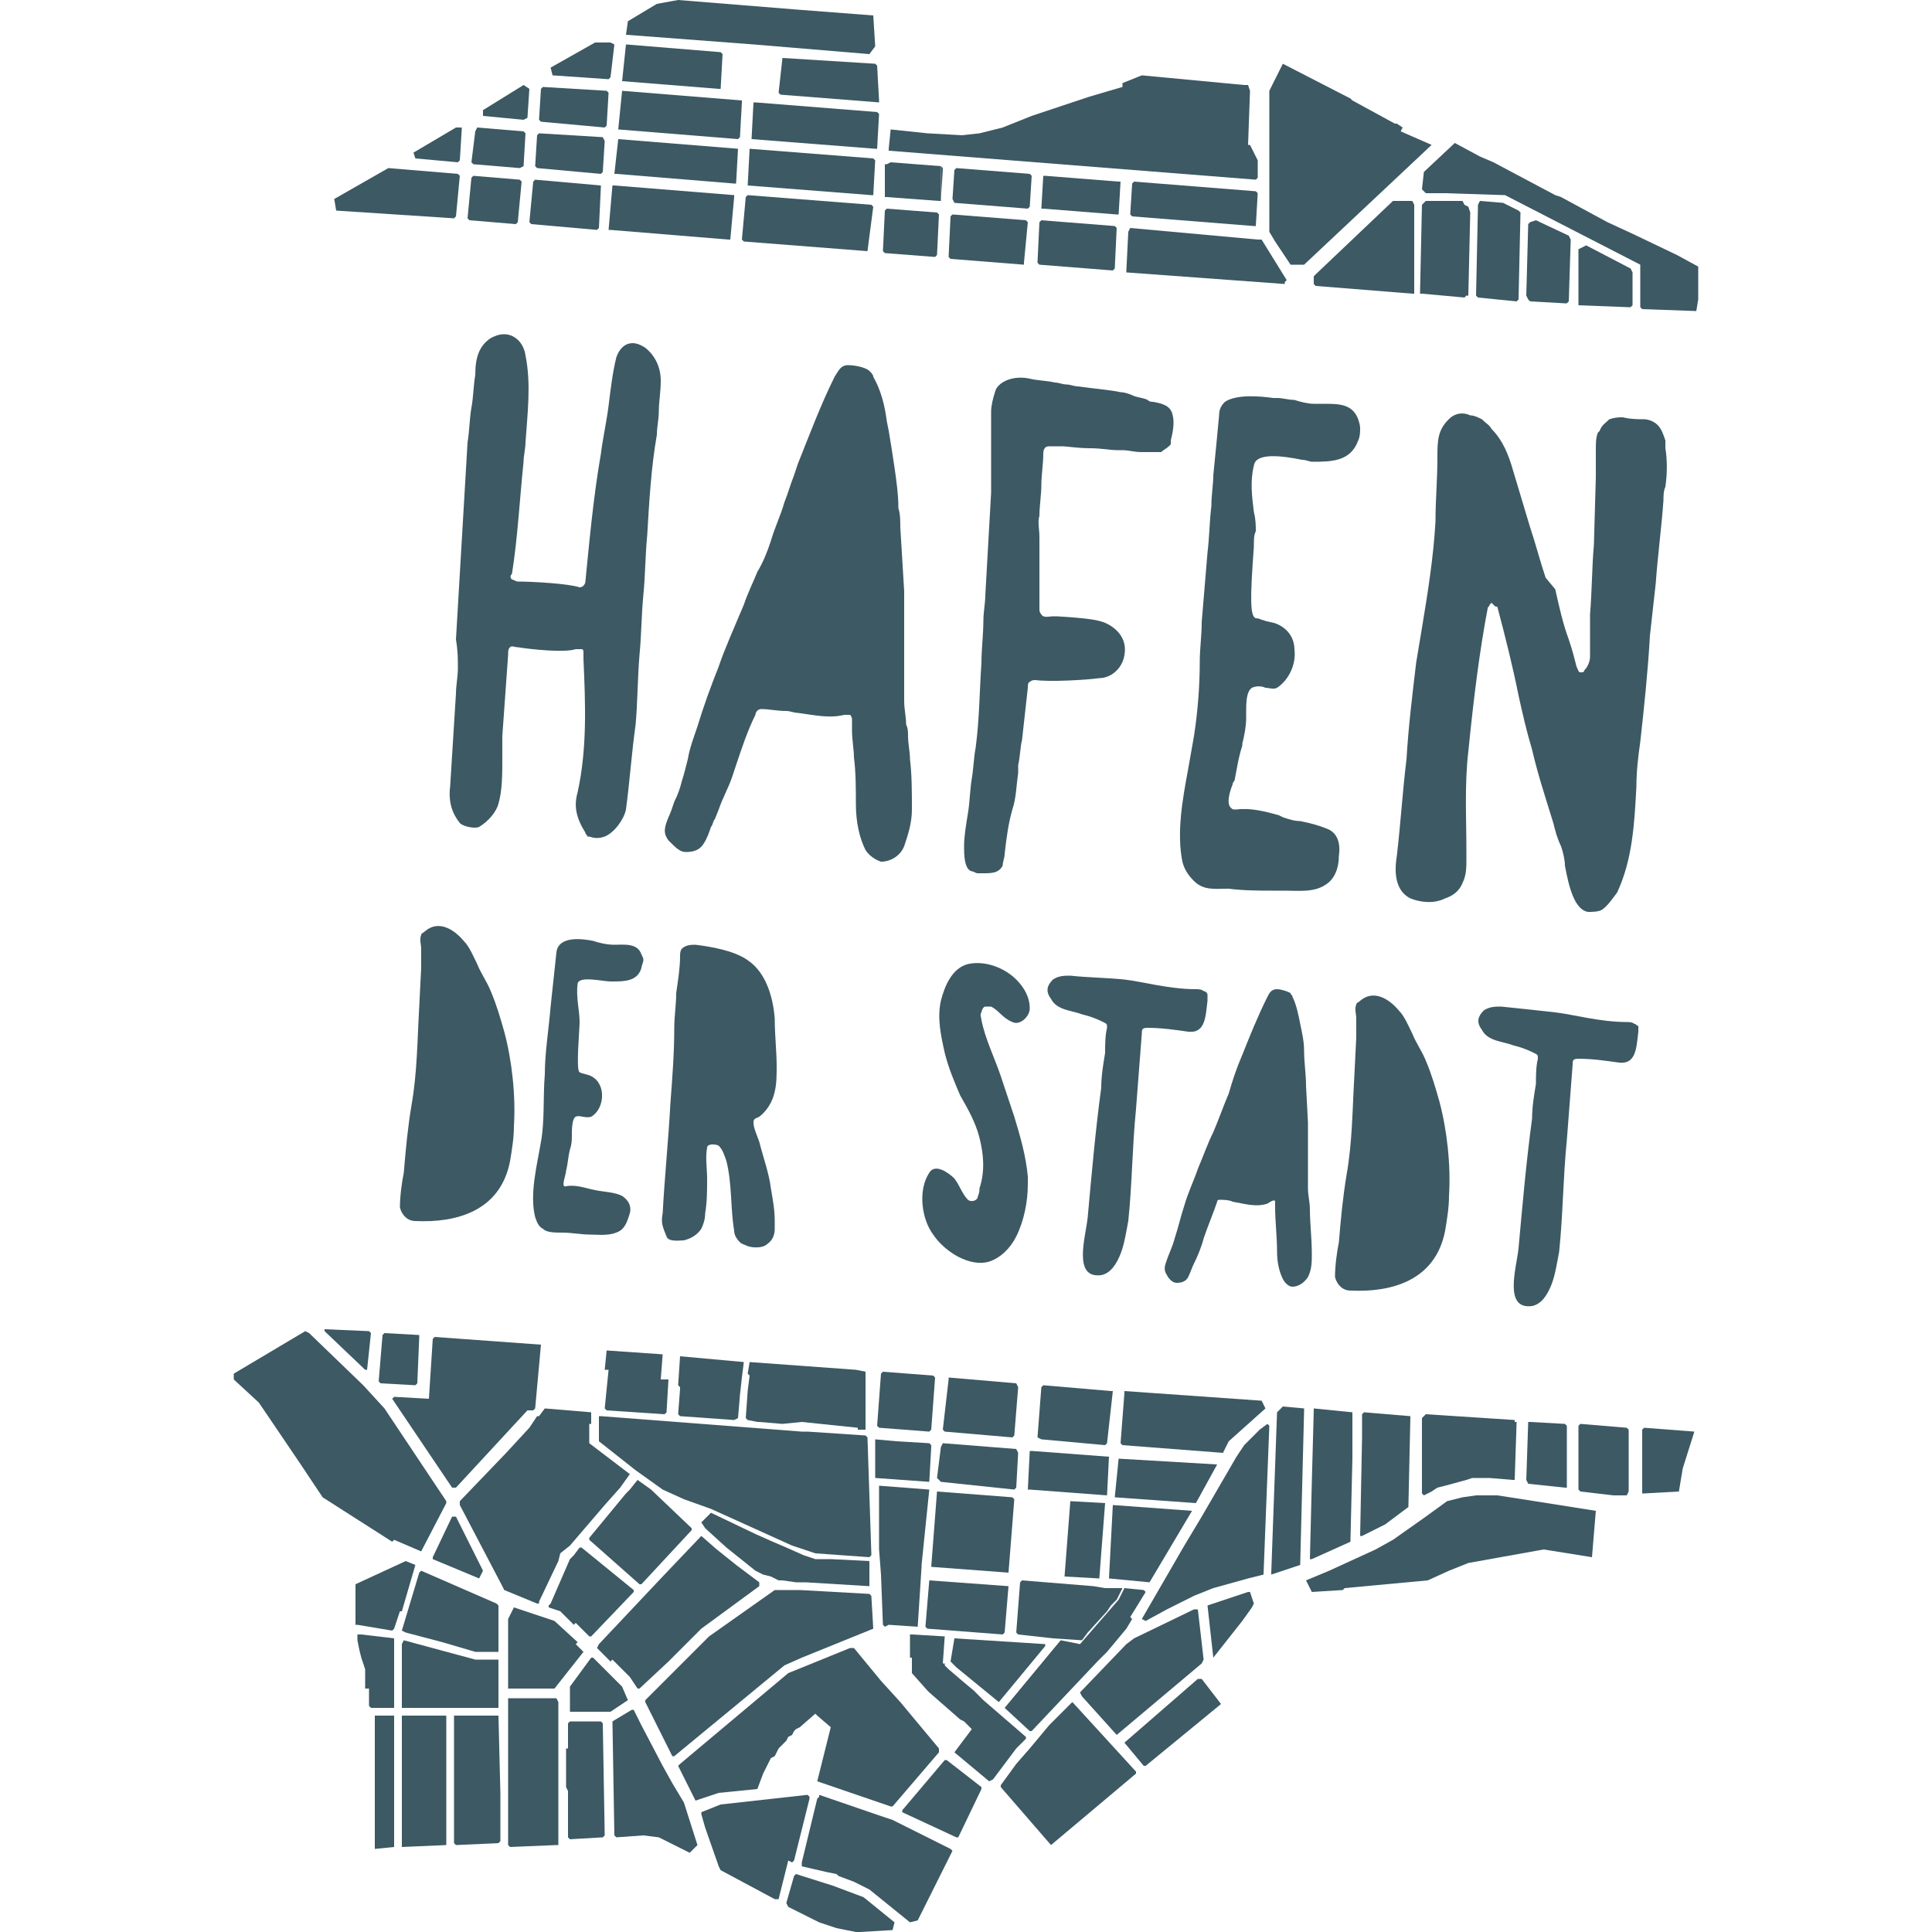 <?xml version="1.0" encoding="utf-8"?>
<!-- Generator: Adobe Illustrator 22.0.1, SVG Export Plug-In . SVG Version: 6.00 Build 0)  -->
<svg version="1.1" id="Ebene_1" xmlns="http://www.w3.org/2000/svg" xmlns:xlink="http://www.w3.org/1999/xlink" x="0px" y="0px"
	 viewBox="0 0 100 100" style="enable-background:new 0 0 100 100;" xml:space="preserve">
<style type="text/css">
	.st0{fill:#3D5963;}
</style>
<g>
	<polygon class="st0" points="81.7,15.8 84.3,15.9 84.4,15.9 84.5,15.8 84.5,14.1 84.4,13.9 82.1,12.7 81.7,12.9 81.7,12.9 
		81.7,12.9 81.7,15.7 81.7,15.8 81.7,15.8 	"/>
	<polygon class="st0" points="84.5,12.1 83.2,11.5 80.8,10.2 80.5,10.1 77.3,8.4 76.6,8.1 75.3,7.4 73.7,8.9 73.6,9.8 73.8,10 
		74.8,10 77.9,10.1 84.9,13.7 84.9,15.9 85,16 87.8,16.1 87.9,15.5 87.9,13.8 86.8,13.2 	"/>
	<polygon class="st0" points="73.1,15.2 73.2,15.2 73.2,10.6 73.1,10.4 72.1,10.4 68.1,14.2 68,14.3 68,14.7 68.1,14.8 	"/>
	<polygon class="st0" points="75.8,10.6 75.7,10.4 73.8,10.4 73.6,10.6 73.5,15.2 73.6,15.2 75.8,15.4 75.9,15.3 76,15.3 76.1,11 
		76,10.7 	"/>
	<polygon class="st0" points="81,15.7 81.1,15.7 81.2,15.6 81.3,12.4 81.2,12.2 79.5,11.4 79.2,11.5 79.1,11.6 79,15.3 79.1,15.5 
		79.2,15.6 	"/>
	<polygon class="st0" points="78.6,15.5 78.7,11 78.6,10.9 77.8,10.5 76.6,10.4 76.5,10.6 76.4,15.3 76.5,15.4 78.5,15.6 	"/>
	<polygon class="st0" points="48.4,13.3 48.5,13.2 48.6,11.1 48.5,11 45.9,10.8 45.8,10.9 45.7,13 45.8,13.1 	"/>
	<polygon class="st0" points="57.8,11.1 57.9,11.1 58,9.4 57.9,9.4 54.1,9.1 54,9.1 53.9,10.8 54,10.8 	"/>
	<polygon class="st0" points="64.9,11.7 65,11.7 65.1,10 65,9.9 58.7,9.4 58.6,9.5 58.5,11.1 58.6,11.2 	"/>
	<polygon class="st0" points="49.2,11.2 49.1,13.3 49.2,13.4 53,13.7 53,13.6 53.2,11.5 53.1,11.4 49.3,11.1 	"/>
	<polygon class="st0" points="66.8,13.7 67.5,13.7 74.1,7.5 72.5,6.8 72.6,6.6 72.3,6.4 72.2,6.4 70,5.2 69.9,5.1 66.4,3.3 
		65.7,4.7 65.7,12 66,12.5 	"/>
	<polygon class="st0" points="53.7,13.6 53.8,13.7 57.6,14 57.7,13.9 57.8,11.8 57.7,11.7 53.9,11.4 53.8,11.5 	"/>
	<polygon class="st0" points="58.4,12 58.3,14 58.3,14.1 66.5,14.7 66.5,14.6 66.6,14.5 65.3,12.4 65.1,12.4 58.5,11.8 	"/>
	<polygon class="st0" points="49.5,8.7 49.4,8.8 49.3,10.3 49.4,10.5 53.2,10.8 53.3,10.7 53.4,9.1 53.3,9 	"/>
	<polygon class="st0" points="45.4,7.7 45.5,5.9 45.4,5.8 39.1,5.3 39,5.3 38.9,7.2 45.3,7.7 	"/>
	<polygon class="st0" points="48.6,10.4 48.7,10.4 48.7,8.6 46.1,8.4 45.9,8.5 45.9,8.5 45.8,8.5 45.8,10.2 45.9,10.2 	"/>
	<polygon class="st0" points="48.8,8.8 48.8,8.7 48.7,8.6 48.7,10.3 	"/>
	<polygon class="st0" points="65,9.3 65.1,9.2 65.1,8.3 64.7,7.5 64.6,7.5 64.7,4.7 64.6,4.4 64.4,4.4 59.1,3.9 59.1,3.9 58.1,4.3 
		58.1,4.5 56.4,5 53.4,6 51.9,6.6 50.7,6.9 49.8,7 48,6.9 46.1,6.7 46,7.7 46,7.8 	"/>
	<polygon class="st0" points="45,2.8 45.3,2.4 45.2,0.8 41.3,0.5 35.1,0 34,0.2 32.5,1.1 32.4,1.8 39,2.3 	"/>
	<polygon class="st0" points="31.5,4.1 31.6,4 31.8,2.3 31.6,2.2 30.8,2.2 28.5,3.5 28.6,3.9 	"/>
	<polygon class="st0" points="37.3,4.6 37.4,2.8 37.3,2.7 32.4,2.3 32.4,2.3 32.2,4.2 37.2,4.6 	"/>
	<polygon class="st0" points="40.5,3 40.3,4.8 40.4,4.9 45.5,5.3 45.5,5.2 45.4,3.4 45.3,3.3 	"/>
	<polygon class="st0" points="27.1,6.2 27.3,6.1 27.4,4.6 27.1,4.4 25,5.7 25,6 	"/>
	<polygon class="st0" points="31.3,6.6 31.4,6.5 31.5,4.8 31.4,4.7 28.1,4.5 28,4.6 27.9,6.2 28,6.3 	"/>
	<polygon class="st0" points="38.3,7.1 38.4,5.3 38.4,5.2 32.2,4.7 32,6.7 38.2,7.2 	"/>
	<polygon class="st0" points="38.7,9.6 45.1,10.1 45.2,10.1 45.3,8.3 45.2,8.2 38.8,7.7 	"/>
	<polygon class="st0" points="23.7,8.4 23.8,8.3 23.9,6.7 23.9,6.6 23.6,6.6 21.4,7.9 21.5,8.2 	"/>
	<polygon class="st0" points="26.9,8.7 27.1,8.6 27.2,6.9 27.1,6.8 24.7,6.6 24.6,6.8 24.4,8.4 24.5,8.5 	"/>
	<polygon class="st0" points="31.1,9 31.2,8.9 31.3,7.3 31.2,7.1 27.9,6.9 27.8,7 27.7,8.6 27.8,8.7 	"/>
	<polygon class="st0" points="23.5,11.3 23.6,11.2 23.8,9.1 23.7,9 20.1,8.7 17.3,10.3 17.4,10.9 	"/>
	<polygon class="st0" points="26.7,11.6 26.8,11.5 27,9.4 26.9,9.3 24.5,9.1 24.4,9.2 24.2,11.3 24.3,11.4 	"/>
	<polygon class="st0" points="30.9,11.9 31,11.8 31.1,9.7 31.1,9.6 27.7,9.3 27.6,9.4 27.4,11.5 27.5,11.6 	"/>
	<polygon class="st0" points="38,9.5 38.1,9.5 38.2,7.7 32,7.2 31.8,9 31.9,9 	"/>
	<polygon class="st0" points="37.8,12.4 38,10.2 38,10.1 31.8,9.6 31.7,9.6 31.5,11.9 31.6,11.9 37.7,12.4 	"/>
	<polygon class="st0" points="38.4,12.4 38.5,12.5 44.9,13 44.9,13 45.2,10.7 45.1,10.6 38.7,10.1 38.6,10.2 	"/>
	<polygon class="st0" points="19.4,88.8 19.4,95.7 20.4,95.6 20.4,88.8 	"/>
	<polygon class="st0" points="21,80.8 18.4,82 18.4,84.1 18.5,84.1 20.3,84.4 20.4,84.3 20.7,83.4 20.8,83.4 21.5,81 	"/>
	<polygon class="st0" points="25.8,83.1 25.7,83 21.8,81.3 21.7,81.4 20.8,84.4 21,84.5 22.9,85 24.6,85.5 25.8,85.5 	"/>
	<polygon class="st0" points="20.8,88.8 20.8,95.6 23.1,95.5 23.1,88.8 	"/>
	<polygon class="st0" points="28.7,83.9 26.6,83.2 26.6,83.2 26.3,83.8 26.3,87.4 28.7,87.4 30.2,85.5 29.8,85.1 29.9,85 	"/>
	<polygon class="st0" points="31.1,89.1 29.5,89.1 29.4,89.2 29.4,90.5 29.3,90.5 29.3,92.5 29.4,92.7 29.4,95.1 29.5,95.2 
		31.2,95.1 31.3,95 31.2,89.2 	"/>
	<polygon class="st0" points="34.8,92.3 34.3,91.4 33.2,89.3 32.8,88.5 32.7,88.5 31.7,89.1 31.8,95 31.9,95.1 33.3,95 34.1,95.1 
		34.7,95.4 35.7,95.9 36.1,95.5 35.4,93.3 	"/>
	<polygon class="st0" points="30.5,79.6 30.5,79.7 33.1,82 33.2,82 35.8,79.2 35.8,79.1 33.7,77.1 33,76.6 32.6,77.1 32.4,77.3 	"/>
	<polygon class="st0" points="32.2,87.3 30.7,85.8 30.6,85.8 29.5,87.3 29.5,88.6 31.6,88.6 32.5,88 	"/>
	<polygon class="st0" points="25.8,88.8 23.5,88.8 23.5,95.4 23.6,95.5 25.8,95.4 25.9,95.3 25.9,92.8 	"/>
	<polygon class="st0" points="20.9,84.9 20.8,85.1 20.8,88.4 25.8,88.4 25.8,85.9 24.6,85.9 	"/>
	<polygon class="st0" points="44.8,74 44.8,73.3 44.8,72.2 44.8,71 44.3,70.9 38.8,70.5 38.7,71.1 38.8,71.2 38.7,72 38.6,73.4 
		38.7,73.5 39.2,73.6 39.3,73.6 40.5,73.7 41.5,73.6 44.4,73.9 44.4,74 	"/>
	<polygon class="st0" points="31.3,70.9 31.5,70.9 31.3,72.9 31.4,73 34.4,73.2 34.5,73.1 34.6,71.4 34.2,71.4 34.3,70.1 31.4,69.9 
			"/>
	<polygon class="st0" points="20.4,79.7 21.8,80.3 21.8,80.3 23.1,77.8 23.1,77.8 23.1,77.7 19.9,72.9 18.8,71.7 16,69 15.8,68.9 
		12.1,71.1 12.1,71.4 12.1,71.4 13.4,72.6 15.5,75.7 16.7,77.5 20.3,79.8 	"/>
	<polygon class="st0" points="35.1,73.2 35.2,73.3 38,73.5 38.2,73.4 38.3,72.2 38.4,71.3 38.5,70.5 35.2,70.2 35.1,71.7 35.2,71.8 
		35.2,71.9 	"/>
	<polygon class="st0" points="27.6,73 27.7,72.9 28,69.6 22.5,69.2 22.4,69.3 22.2,72.4 20.4,72.3 20.3,72.4 23.4,77 23.6,77 
		27.3,73 	"/>
	<polygon class="st0" points="63,75.8 57.9,75.5 57.7,77.5 61.9,77.8 	"/>
	<polygon class="st0" points="52.5,77.6 52.4,77.5 48.5,77.2 48.2,81.1 52.2,81.4 	"/>
	<polygon class="st0" points="63.6,74.6 65.5,72.9 65.3,72.5 58.2,72 58.2,72.1 58,74.7 58.1,74.8 63.3,75.2 	"/>
	<polygon class="st0" points="48.1,74.7 46.4,74.6 45.3,74.5 45.3,76.5 48.1,76.7 48.2,74.9 48.2,74.8 	"/>
	<polygon class="st0" points="52.7,75.2 52.6,75 48.8,74.7 48.7,74.9 48.5,76.5 48.7,76.7 52.5,77.1 52.6,77 	"/>
	<polygon class="st0" points="18.5,84.9 18.6,85.4 18.6,84.6 18.5,84.6 	"/>
	<polygon class="st0" points="20.4,84.8 18.7,84.6 18.6,84.6 18.6,85.4 18.7,85.8 18.9,86.4 18.9,86.9 18.9,87.4 19.1,87.4 
		19.1,88.3 19.2,88.4 20.4,88.4 	"/>
	<polygon class="st0" points="19,70.9 19.2,69 19.1,68.9 16.8,68.8 16.8,68.9 18.9,70.9 	"/>
	<polygon class="st0" points="57.5,72 54,71.7 53.9,71.8 53.7,74.4 53.9,74.5 57.2,74.8 57.3,74.7 57.6,72 	"/>
	<polygon class="st0" points="47.7,81.1 47.3,81 47.6,81.1 47.7,81.1 47.7,81 48.1,77.1 45.5,76.9 45.5,80.2 45.6,81.5 45.7,84.1 
		45.8,84.2 46,84.1 47.5,84.2 	"/>
	<polygon class="st0" points="62,86.9 58.2,90.2 59.2,91.4 59.3,91.4 63.2,88.2 62.2,86.9 	"/>
	<polygon class="st0" points="55.9,87.6 56,87.8 57.8,89.8 62.2,86.1 62.3,85.9 62,83.3 61.8,83.3 58.7,84.8 58.3,85.1 	"/>
	<polygon class="st0" points="55.5,88.1 54.3,89.3 53.3,90.5 52.6,91.3 51.8,92.4 51.8,92.5 54.4,95.5 54.4,95.5 58.8,91.8 
		58.8,91.7 55.6,88.2 	"/>
	<polygon class="st0" points="34.3,77.1 34.3,77.1 35.4,77.6 36.8,78.1 41,80 41.6,80.2 42.2,80.4 45,80.6 45.1,80.5 45.1,80.4 
		44.9,74.4 44.8,74.3 41.8,74.1 41.5,74.1 31.1,73.3 31,73.3 31,74.6 32.9,76.1 	"/>
	<polygon class="st0" points="51.7,88.1 54.1,85.2 54.1,85.1 49.4,84.8 49.2,86 49.5,86.3 	"/>
	<polygon class="st0" points="53.4,75.1 53.3,75.1 53.2,77.1 53.3,77.1 57.3,77.4 57.4,75.4 	"/>
	<polygon class="st0" points="57.2,77.8 55.4,77.7 55.1,81.6 56.9,81.7 	"/>
	<polygon class="st0" points="61.7,78.2 57.6,77.9 57.4,81.7 59.5,81.9 	"/>
	<polygon class="st0" points="51.9,84.6 52,84.5 52.2,82.1 48.1,81.8 47.9,84.2 48,84.3 	"/>
	<polygon class="st0" points="54.5,84.8 56,84.9 56.3,84.5 57.3,83.4 57.5,83.1 57.8,82.8 58.1,82.2 57.2,82.2 56.6,82.1 52.9,81.8 
		52.8,81.9 52.6,84.5 52.7,84.6 	"/>
	<polygon class="st0" points="52.6,90.5 53.1,90 53.1,89.9 50.9,88 50.7,87.8 50.6,87.7 50.4,87.5 49.8,87 49.1,86.4 48.9,86.2 
		48.9,86.2 48.9,86.2 48.9,86.1 48.8,86.1 48.9,84.7 47.2,84.6 47.1,84.6 47.1,85.8 47.2,85.8 47.2,86.5 47.2,86.6 48,87.5 
		48.1,87.6 49.7,89 49.7,89 49.9,89.1 50.3,89.5 49.4,90.7 51.2,92.2 51.4,92.1 52.3,90.9 	"/>
	<polygon class="st0" points="59.2,82.3 58.2,82.2 57.9,82.8 55.9,85.1 54.9,84.9 52,88.4 53.3,89.6 53.4,89.6 56.8,86 57.3,85.5 
		58.3,84.3 58.6,83.8 58.5,83.7 59.3,82.4 	"/>
	<polygon class="st0" points="23.4,78.5 22.4,80.6 22.4,80.7 24.8,81.7 25,81.3 23.6,78.5 	"/>
	<polygon class="st0" points="27.9,83 27.9,82.9 28.9,80.8 29,80.4 29.5,80 31.3,77.9 32.1,77 32.6,76.3 30.5,74.7 30.5,73.7 
		30.6,73.7 30.6,73.1 28.2,72.9 27.9,73.3 27.8,73.3 27.8,73.3 27.4,73.9 26.2,75.2 23.8,77.7 23.8,77.9 26,82.1 26.1,82.3 27.8,83 
			"/>
	<polygon class="st0" points="28.8,87.9 26.3,87.9 26.3,88 26.3,95.5 26.4,95.6 28.8,95.5 28.9,95.5 28.9,88.1 	"/>
	<polygon class="st0" points="64.7,82.4 64.6,82.4 62.5,83.1 62.8,85.8 64.3,83.9 64.8,83.2 64.9,83 64.7,82.4 	"/>
	<polygon class="st0" points="65.2,74 64.4,74.8 64,75.4 62.2,78.5 61.3,80 59.1,83.8 59.3,83.9 60.4,83.3 60.8,83.1 60.8,83.1 
		61.8,82.6 62.8,82.2 64.6,81.7 65.4,81.5 65.7,73.8 65.6,73.7 	"/>
	<polygon class="st0" points="69.9,79.8 69.9,79.7 70,75.5 70,73.2 70,73.1 68,72.9 68,73 67.9,76.7 67.8,80.7 67.9,80.7 	"/>
	<polygon class="st0" points="70.5,73.2 70.5,74.4 70.4,79.5 70.5,79.5 71.7,78.9 72.9,78 72.9,77.9 73,73.4 73,73.3 70.6,73.1 	"/>
	<polygon class="st0" points="45.6,71.1 45.4,73.8 45.5,73.9 48.1,74.1 48.2,74 48.4,71.3 48.3,71.2 45.7,71 	"/>
	<polygon class="st0" points="52.4,74.4 52.5,74.3 52.7,71.8 52.6,71.6 49.1,71.3 49.1,71.4 48.8,74 48.9,74.1 	"/>
	<polygon class="st0" points="41,96.4 41.1,96.3 41.1,96.3 41.9,93.1 41.9,93 41.8,92.9 39.1,93.2 37.3,93.4 36.3,93.8 36.3,93.9 
		36.5,94.6 36.5,94.6 37.2,96.6 37.3,96.8 40.1,98.3 40.3,98.3 40.8,96.3 	"/>
	<polygon class="st0" points="34.8,90.9 34.9,90.9 40.6,86.2 41.5,85.8 45.2,84.3 45.2,84.3 45.1,82.6 45,82.5 41.4,82.3 40.1,82.3 
		36.7,84.7 33.4,88 33.4,88.1 34.3,89.9 	"/>
	<polygon class="st0" points="46.1,93.5 46.2,93.5 46.8,92.8 48.6,90.7 48.6,90.5 46.6,88.1 45.6,87 44.2,85.3 44,85.3 40.8,86.6 
		35.2,91.3 35.1,91.4 36,93.2 37.2,92.8 39.2,92.6 39.5,91.8 39.6,91.6 39.7,91.4 39.8,91.2 39.9,91 40.1,90.9 40.2,90.7 40.3,90.5 
		40.4,90.4 40.6,90.2 40.7,90.1 40.8,89.9 41,89.8 41.1,89.6 41.2,89.5 41.4,89.4 42.2,88.7 42.3,88.8 43,89.4 42.3,92.2 	"/>
	<polygon class="st0" points="46.2,94.2 45.6,94 42.4,92.9 42.4,93 42.3,93.1 41.5,96.4 41.5,96.6 42.8,96.9 43.3,97 43.4,97.1 
		44.2,97.4 45,97.8 47.1,99.5 47.5,99.4 49.3,95.8 49.2,95.7 	"/>
	<polygon class="st0" points="43.1,97.6 41.2,97 41.1,97.1 40.7,98.5 40.8,98.7 42.4,99.5 42.7,99.6 43.3,99.8 44.3,100 44.5,100 
		46.2,99.9 46.3,99.5 44.7,98.2 	"/>
	<polygon class="st0" points="49,91.1 48.9,91.1 46.7,93.7 46.7,93.8 49.5,95.1 49.6,95.1 50.8,92.6 50.8,92.5 	"/>
	<polygon class="st0" points="66.4,72.8 66.1,73.1 65.8,81.4 65.8,81.5 67.3,81 67.3,80.9 67.5,73 67.5,72.9 	"/>
	<polygon class="st0" points="37.6,80.1 38.6,80.9 39.1,81.3 39.5,81.5 39.9,81.6 40.3,81.8 40.5,81.8 41.2,81.9 41.7,81.9 45,82.1 
		45,82 45,80.8 43,80.7 42.2,80.7 41.6,80.5 40.7,80.1 40,79.8 39.1,79.4 39.1,79.4 36.8,78.3 36.7,78.4 36.3,78.8 36.5,79.1 
		36.5,79.1 	"/>
	<polygon class="st0" points="30.6,84.7 32.8,82.4 32.8,82.3 30.1,80.1 30,80.1 29.7,80.5 29.5,80.7 28.5,83 28.4,83.1 28.4,83.2 
		29,83.4 29.7,84.1 29.8,84 30.5,84.7 	"/>
	<polygon class="st0" points="31.7,85.9 32.6,86.8 33,87.4 33.1,87.4 34.6,86 36.3,84.3 39.3,82.1 39.3,81.9 38.9,81.6 38.1,81 
		37.1,80.2 36.3,79.5 34.3,81.6 31,85.1 30.9,85.3 31.6,86 	"/>
	<polygon class="st0" points="19.8,69.1 19.6,71.5 19.7,71.6 21.5,71.7 21.6,71.6 21.7,69.2 21.7,69.1 19.9,69 	"/>
	<polygon class="st0" points="78.4,73.5 78.4,73.5 73.8,73.2 73.6,73.4 73.6,77.3 73.7,77.4 74.1,77.2 74.4,77 74.8,76.9 75.9,76.6 
		76.2,76.5 76.4,76.5 77.1,76.5 78.3,76.6 78.4,76.6 78.4,76.6 78.5,73.6 78.4,73.6 78.4,73.5 	"/>
	<polygon class="st0" points="81.1,77 81.1,73.8 81,73.7 79.2,73.6 79.1,73.6 79,76.6 79.1,76.8 81,77 	"/>
	<polygon class="st0" points="81.8,73.7 81.7,73.8 81.7,77.1 81.8,77.2 83.5,77.4 84.2,77.4 84.3,77.2 84.3,74 84.2,73.9 	"/>
	<polygon class="st0" points="85,74 85,77.3 85.1,77.3 86.9,77.2 87.1,76 87.7,74.1 85.1,73.9 	"/>
	<polygon class="st0" points="77.5,77.4 76.4,77.4 75.7,77.5 74.9,77.7 73.8,78.5 72.1,79.7 71.2,80.2 68.8,81.3 67.6,81.8 
		67.9,82.4 69.5,82.3 69.6,82.2 73.9,81.8 75,81.3 76,80.9 79.9,80.2 82.4,80.6 82.6,78.2 78.8,77.6 	"/>
	<path class="st0" d="M23.7,34.6c0,0.4-0.1,0.9-0.1,1.3l-0.3,4.8c-0.1,0.8,0.1,1.4,0.5,1.9c0.2,0.2,0.8,0.3,1,0.2
		c0.5-0.3,0.9-0.8,1-1.2c0.2-0.7,0.2-1.5,0.2-2.4c0-0.4,0-0.7,0-1.1l0.3-4.2c0-0.2,0-0.3,0.1-0.4c0.1-0.1,0.2,0,0.4,0
		c0.6,0.1,2.4,0.3,3,0.1c0.1,0,0.2,0,0.3,0c0.1,0,0.1,0.1,0.1,0.2l0,0.3c0.1,2.3,0.2,4.6-0.3,6.9c-0.2,0.7-0.1,1.3,0.4,2.1
		c0,0.1,0.1,0.1,0.1,0.2c0,0,0,0,0,0c0,0,0.1,0,0.1,0c0.3,0.1,0.5,0.1,0.8,0c0.5-0.2,1-0.9,1.1-1.4l0,0c0.2-1.5,0.3-3,0.5-4.4
		c0.1-1.1,0.1-2.4,0.2-3.6c0.1-1,0.1-2.1,0.2-3.1c0.1-1,0.1-2.1,0.2-3.1c0.1-1.7,0.2-3.5,0.5-5.2c0-0.4,0.1-0.8,0.1-1.2
		c0-0.5,0.1-1,0.1-1.6c0-0.7-0.3-1.3-0.8-1.7c-0.3-0.2-0.6-0.3-0.9-0.2c-0.3,0.1-0.5,0.4-0.6,0.7c-0.2,0.8-0.3,1.7-0.4,2.5
		c-0.1,0.8-0.3,1.7-0.4,2.5c-0.4,2.3-0.6,4.6-0.8,6.6c0,0.1-0.1,0.3-0.3,0.3c-0.6-0.2-2.5-0.3-3.2-0.3c-0.1,0-0.2-0.1-0.3-0.1
		c-0.1-0.1-0.1-0.2,0-0.3c0.3-1.9,0.4-3.9,0.6-5.8c0-0.3,0.1-0.7,0.1-1c0.1-1.5,0.3-3,0-4.5c-0.1-0.7-0.6-1.1-1.1-1.1
		c-0.3,0-0.5,0.1-0.7,0.2c-0.6,0.4-0.8,1-0.8,1.9c-0.1,0.6-0.1,1.2-0.2,1.7c-0.1,0.6-0.1,1.2-0.2,1.8c-0.1,1.7-0.2,3.4-0.3,5.1
		c-0.1,1.7-0.2,3.4-0.3,5.1C23.7,33.7,23.7,34.1,23.7,34.6z"/>
	<path class="st0" d="M35.5,44.1c0.4,0,0.7-0.1,0.9-0.4c0.2-0.3,0.3-0.6,0.4-0.9c0.1-0.1,0.1-0.3,0.2-0.4l0.2-0.5
		c0.2-0.6,0.5-1.1,0.7-1.7l0.2-0.6c0.3-0.9,0.6-1.8,1-2.6c0-0.1,0.1-0.3,0.3-0.3c0.4,0,0.8,0.1,1.3,0.1c0.2,0,0.4,0.1,0.6,0.1
		c0.8,0.1,1.6,0.3,2.4,0.1c0,0,0.1,0,0.1,0c0.1,0,0.1,0,0.2,0c0.1,0.1,0.1,0.2,0.1,0.3c0,0.2,0,0.4,0,0.5c0,0.5,0.1,1,0.1,1.4
		c0.1,0.8,0.1,1.6,0.1,2.4c0,1,0.2,1.8,0.5,2.4c0.2,0.3,0.5,0.5,0.8,0.6c0.5,0,1-0.3,1.2-0.8l0,0c0.2-0.6,0.4-1.2,0.4-1.9
		c0-0.9,0-1.8-0.1-2.6c0-0.4-0.1-0.8-0.1-1.2c0-0.2,0-0.4-0.1-0.6c0-0.4-0.1-0.8-0.1-1.2c0-1,0-2.1,0-3.1c0-0.4,0-0.8,0-1.1
		c0-0.4,0-0.7,0-1.1l0-0.1l0,0c0,0,0-0.1,0-0.1c0-0.1,0-0.2,0-0.2l-0.2-3.3c0-0.3,0-0.7-0.1-1c0-0.7-0.1-1.4-0.2-2.1
		c-0.1-0.7-0.2-1.3-0.3-1.9l-0.1-0.5c-0.1-0.8-0.3-1.6-0.7-2.3c0-0.1-0.1-0.2-0.2-0.3c-0.2-0.2-0.8-0.3-1.1-0.3
		c-0.4,0-0.5,0.3-0.7,0.6l0,0c-0.7,1.4-1.3,3-1.9,4.5l-0.2,0.6c-0.2,0.5-0.3,0.9-0.5,1.4c-0.2,0.7-0.5,1.3-0.7,2
		c-0.2,0.6-0.4,1.1-0.7,1.6c-0.2,0.5-0.5,1.1-0.7,1.7c-0.5,1.2-1,2.3-1.3,3.2l0,0c-0.4,1-0.8,2.1-1.1,3.1c-0.2,0.6-0.4,1.1-0.5,1.7
		c-0.1,0.4-0.2,0.8-0.3,1.1c-0.1,0.4-0.2,0.7-0.4,1.1c-0.1,0.3-0.2,0.6-0.3,0.8c-0.2,0.5-0.3,0.8,0,1.2C35,43.9,35.2,44.1,35.5,44.1
		z"/>
	<path class="st0" d="M51.5,20.3c-0.1,0.3-0.2,0.7-0.2,1c0,0.4,0,0.9,0,1.4c0,0.2,0,0.5,0,0.8c0,0.4,0,0.9,0,1.3c0,0.2,0,0.5,0,0.7
		c-0.1,1.8-0.2,3.6-0.3,5.3c0,0.4-0.1,0.9-0.1,1.3c0,0.7-0.1,1.5-0.1,2.2c-0.1,1.4-0.1,2.9-0.3,4.4c-0.1,0.5-0.1,1-0.2,1.6
		c-0.1,0.6-0.1,1.2-0.2,1.8c-0.1,0.6-0.2,1.2-0.2,1.7c0,0.4,0,1.2,0.4,1.3c0.1,0,0.2,0.1,0.3,0.1c0,0,0,0,0.1,0c0.1,0,0.1,0,0.2,0
		c0.4,0,0.8,0,1-0.4c0-0.2,0.1-0.4,0.1-0.6c0.1-0.9,0.2-1.6,0.4-2.3c0.2-0.6,0.2-1.2,0.3-1.9l0-0.4c0.1-0.4,0.1-0.9,0.2-1.3
		c0.1-0.9,0.2-1.8,0.3-2.7c0-0.1,0-0.3,0.1-0.3c0.1-0.1,0.2-0.1,0.3-0.1c0.7,0.1,2.6,0,3.3-0.1c0.6,0,1.2-0.5,1.3-1.2
		c0.2-1.1-0.8-1.6-1.1-1.7c-0.3-0.1-0.7-0.2-2.4-0.3c-0.1,0-0.1,0-0.2,0c-0.2,0-0.5,0.1-0.6-0.1c-0.1-0.1-0.1-0.2-0.1-0.3
		c0-0.9,0-1.9,0-2.8c0-0.3,0-0.6,0-0.9c0-0.4-0.1-0.8,0-1.1c0-0.5,0.1-1.1,0.1-1.6c0-0.5,0.1-1.1,0.1-1.6c0-0.1,0-0.4,0.3-0.4
		c0.1,0,0.2,0,0.2,0c0,0,0,0,0.1,0l0.4,0c0.2,0,0.8,0.1,1.4,0.1c0.6,0,1.1,0.1,1.4,0.1l0.3,0c0.3,0,0.6,0.1,1,0.1c0.2,0,0.3,0,0.5,0
		c0,0,0.1,0,0.2,0c0.1,0,0.2,0,0.3,0c0.1-0.1,0.3-0.2,0.4-0.3c0,0,0.1-0.1,0.1-0.1l0,0c0,0,0,0,0-0.1l0-0.1c0.1-0.4,0.2-0.9,0.1-1.3
		c-0.1-0.5-0.5-0.6-1-0.7c-0.1,0-0.2,0-0.3-0.1c-0.2-0.1-0.4-0.1-0.7-0.2c-0.2-0.1-0.5-0.2-0.7-0.2c-0.4-0.1-1.5-0.2-2.2-0.3
		c-0.2,0-0.4-0.1-0.6-0.1c-0.2,0-0.4-0.1-0.6-0.1c-0.4-0.1-0.9-0.1-1.3-0.2C52.4,19.4,51.6,19.8,51.5,20.3z"/>
	<path class="st0" d="M66.1,20.6l-0.2,0c-0.7-0.1-1.9-0.2-2.5,0.2c-0.2,0.2-0.3,0.4-0.3,0.7c-0.1,1.1-0.2,2.1-0.3,3.1
		c0,0.5-0.1,1-0.1,1.6c-0.1,0.8-0.1,1.6-0.2,2.4c-0.1,1.2-0.2,2.4-0.3,3.6c0,0.7-0.1,1.4-0.1,2c0,1.3-0.1,2.6-0.3,3.9
		c-0.1,0.6-0.2,1.1-0.3,1.7c-0.3,1.6-0.6,3.3-0.3,4.8c0.1,0.4,0.3,0.7,0.6,1c0.5,0.5,1.1,0.4,1.7,0.4l0.1,0c0.8,0.1,1.6,0.1,2.3,0.1
		l0.1,0c0.2,0,0.3,0,0.5,0c0.7,0,1.5,0.1,2.1-0.3c0.5-0.3,0.7-0.9,0.7-1.5c0.1-0.7-0.1-1.2-0.6-1.4c-0.5-0.2-0.9-0.3-1.4-0.4
		c-0.3,0-0.6-0.1-0.9-0.2l-0.2-0.1c-0.7-0.2-1.5-0.4-2.2-0.3c-0.2,0-0.2,0-0.3-0.1c-0.2-0.2-0.1-0.7,0.1-1.2c0-0.1,0.1-0.2,0.1-0.2
		c0.1-0.5,0.2-1.2,0.4-1.8l0-0.1c0.1-0.4,0.2-0.9,0.2-1.3c0-0.1,0-0.2,0-0.3c0-0.5,0-1.1,0.3-1.3c0.2-0.1,0.5-0.1,0.7,0
		c0.2,0,0.4,0.1,0.6,0c0.6-0.4,1-1.2,0.9-2c0-0.4-0.2-1-0.9-1.3c-0.2-0.1-0.5-0.1-0.7-0.2c-0.1,0-0.2-0.1-0.4-0.1
		c-0.3-0.1-0.3-1-0.1-3.7c0-0.4,0-0.6,0.1-0.8c0-0.3,0-0.6-0.1-1c-0.1-0.8-0.2-1.6,0-2.4c0.1-0.7,1.5-0.5,2.5-0.3
		c0.2,0,0.4,0.1,0.5,0.1c0,0,0,0,0,0l0,0c1,0,2,0,2.4-1.1c0.1-0.2,0.1-0.5,0.1-0.6l0,0l0,0c0-0.1,0-0.2-0.1-0.5
		c-0.3-0.8-1-0.8-1.8-0.8c-0.2,0-0.3,0-0.5,0c-0.3,0-0.7-0.1-1-0.2C66.7,20.7,66.4,20.6,66.1,20.6z"/>
	<path class="st0" d="M75.1,21.6c-0.7,0.6-0.7,1.2-0.7,2.1c0,1.1-0.1,2.2-0.1,3.3c-0.1,1.8-0.4,3.7-0.7,5.5
		c-0.1,0.6-0.2,1.2-0.3,1.8c-0.2,1.7-0.4,3.3-0.5,5c-0.2,1.6-0.3,3.3-0.5,5c-0.2,1.2,0.1,1.9,0.7,2.2c0.5,0.2,1.2,0.3,1.8,0
		c0.3-0.1,0.7-0.3,0.9-0.8c0.2-0.4,0.2-0.8,0.2-1.2l0-0.5c0-1.7-0.1-3.4,0.1-5.1c0.3-3,0.6-5.3,1-7.4c0-0.1,0.1-0.1,0.1-0.2
		c0,0,0,0,0,0l0.1-0.1l0.1,0.1c0.1,0.1,0.1,0.1,0.2,0.1l0,0c0.4,1.5,0.8,3.1,1.1,4.6c0.2,0.9,0.4,1.8,0.7,2.8
		c0.3,1.3,0.7,2.5,1.1,3.8c0.1,0.4,0.2,0.8,0.4,1.2c0.1,0.3,0.2,0.7,0.2,1c0.2,1.1,0.5,2.3,1.2,2.4c0.2,0,0.5,0,0.7-0.1
		c0.3-0.2,0.5-0.5,0.8-0.9c0.8-1.7,0.9-3.6,1-5.5c0-0.8,0.1-1.6,0.2-2.3c0.2-1.8,0.4-3.7,0.5-5.5c0.1-0.9,0.2-1.8,0.3-2.7
		c0.1-1.4,0.3-2.9,0.4-4.3v0c0-0.2,0-0.5,0.1-0.7c0.1-0.7,0.1-1.4,0-2c0-0.1,0-0.1,0-0.2c0-0.1,0-0.1,0-0.2
		c-0.1-0.3-0.2-0.6-0.4-0.8c-0.2-0.2-0.5-0.3-0.7-0.3c-0.3,0-0.7,0-1.1-0.1c-0.2,0-0.4,0-0.7,0.1c-0.2,0.2-0.4,0.3-0.5,0.6l0,0
		l-0.1,0.1c-0.1,0.3-0.1,0.5-0.1,0.9l0,0.1c0,0.2,0,0.4,0,0.6c0,0.2,0,0.4,0,0.6l0,0.1l-0.1,3.5c-0.1,1.1-0.1,2.4-0.2,3.6
		c0,0.4,0,0.7,0,1.1c0,0.4,0,0.7,0,1.1c0,0.2-0.1,0.5-0.3,0.7c0,0.1-0.1,0.1-0.2,0.1c-0.1,0-0.1-0.1-0.2-0.3
		c-0.1-0.4-0.2-0.8-0.4-1.4c-0.3-0.8-0.5-1.7-0.7-2.6L80,29.9c-0.3-0.9-0.5-1.7-0.8-2.6c-0.3-1-0.6-2-0.9-3
		c-0.2-0.7-0.5-1.5-1.1-2.1c-0.1-0.2-0.3-0.3-0.5-0.5c-0.2-0.1-0.4-0.2-0.6-0.2C75.9,21.4,75.5,21.3,75.1,21.6z"/>
	<path class="st0" d="M21.8,50.1l-0.1,2c-0.1,1.7-0.1,3.4-0.4,5.1c-0.2,1.2-0.3,2.3-0.4,3.5c-0.1,0.5-0.2,1.2-0.2,1.8
		c0.1,0.4,0.4,0.7,0.8,0.7c2.1,0.1,4.4-0.5,4.9-3.1c0.1-0.6,0.2-1.2,0.2-1.8c0.1-1.6-0.1-3.4-0.5-4.9c-0.2-0.7-0.4-1.4-0.7-2.1
		c-0.2-0.5-0.5-0.9-0.7-1.4c-0.2-0.4-0.4-0.9-0.7-1.2c-0.5-0.6-1.3-1.1-2-0.5c-0.1,0.1-0.2,0.1-0.2,0.2c-0.1,0.2,0,0.5,0,0.7
		C21.8,49.4,21.8,49.8,21.8,50.1z"/>
	<path class="st0" d="M29.1,63.8c0.5,0,1,0.1,1.4,0.1c0.5,0,1.1,0.1,1.6-0.2c0.3-0.2,0.4-0.6,0.5-0.9c0.1-0.4-0.1-0.7-0.4-0.9
		c-0.4-0.2-0.9-0.2-1.4-0.3c-0.5-0.1-1-0.3-1.5-0.2c-0.3,0.1,0-0.6,0-0.8c0.1-0.4,0.1-0.7,0.2-1.1c0.1-0.3,0.1-0.5,0.1-0.8
		c0-0.2,0-0.8,0.2-0.9c0.2-0.1,0.5,0.1,0.8,0c0.7-0.4,0.8-1.7,0-2.1c-0.2-0.1-0.4-0.1-0.6-0.2c-0.2-0.1,0-2.2,0-2.6
		c0-0.6-0.2-1.3-0.1-2c0.1-0.4,1.3-0.1,1.7-0.1c0,0,0.1,0,0.1,0c0.6,0,1.3,0,1.5-0.7c0-0.1,0.1-0.3,0.1-0.4c0-0.1,0-0.1-0.1-0.3
		c-0.2-0.6-0.9-0.5-1.4-0.5c-0.4,0-0.8-0.1-1.1-0.2c-0.5-0.1-1.8-0.3-1.9,0.6c-0.1,0.9-0.2,1.9-0.3,2.8c-0.1,1.2-0.3,2.4-0.3,3.5
		c-0.1,1.2,0,2.4-0.2,3.5c-0.2,1.2-0.6,2.7-0.3,3.9c0.1,0.3,0.2,0.5,0.4,0.6C28.3,63.8,28.7,63.8,29.1,63.8z"/>
	<path class="st0" d="M34.5,64c0.1,0.3,0.7,0.2,0.9,0.2c0.4-0.1,0.7-0.3,0.9-0.6c0.1-0.2,0.2-0.5,0.2-0.8c0.1-0.6,0.1-1.2,0.1-1.8
		c0-0.5-0.1-1.1,0-1.6c0-0.2,0.4-0.2,0.6-0.1c0.2,0.2,0.3,0.5,0.4,0.8c0.3,1.2,0.2,2.4,0.4,3.6c0,0.2,0.1,0.4,0.3,0.6
		c0.1,0.1,0.2,0.1,0.4,0.2c0.3,0.1,0.8,0.1,1-0.1c0.3-0.2,0.4-0.5,0.4-0.8c0-0.1,0-0.2,0-0.4c0-0.6-0.1-1.1-0.2-1.7
		c-0.1-0.8-0.4-1.6-0.6-2.4c-0.1-0.3-0.3-0.7-0.3-1c0-0.2,0.1-0.2,0.3-0.3c0.4-0.3,0.7-0.8,0.8-1.3c0.1-0.4,0.1-0.9,0.1-1.3
		c0-0.8-0.1-1.6-0.1-2.5c-0.1-1.2-0.5-2.4-1.4-3c-0.7-0.5-1.9-0.7-2.7-0.8c-0.2,0-0.5,0-0.7,0.2c-0.1,0.1-0.1,0.3-0.1,0.4
		c0,0.6-0.1,1.2-0.2,1.9c0,0.6-0.1,1.2-0.1,1.8c0,1.3-0.1,2.6-0.2,3.9c-0.1,1.9-0.3,3.8-0.4,5.7C34.2,63.3,34.3,63.5,34.5,64z"/>
	<path class="st0" d="M50.6,62c-0.1,0.2-0.4,0.2-0.5,0.1c-0.3-0.3-0.4-0.7-0.7-1.1c-0.3-0.3-1-0.8-1.3-0.3c-0.6,0.9-0.4,2.4,0.2,3.2
		c0.6,0.9,1.9,1.7,2.9,1.4c0.6-0.2,1.1-0.7,1.4-1.3c0.4-0.8,0.6-1.8,0.6-2.7l0-0.4c-0.1-1.1-0.4-2.1-0.7-3.1l-0.7-2.1
		c-0.3-0.9-0.8-1.9-1-2.9c0-0.1-0.1-0.3,0-0.4c0-0.1,0.1-0.3,0.2-0.3c0.1,0,0.2,0,0.3,0c0.4,0.2,0.6,0.6,1.1,0.8
		c0.4,0.2,0.9-0.3,0.9-0.7c0-0.6-0.3-1.1-0.7-1.5c-0.6-0.6-1.6-1-2.5-0.8c-0.8,0.2-1.2,1.1-1.4,1.9c-0.2,0.9,0,1.8,0.2,2.7
		c0.2,0.8,0.5,1.5,0.8,2.2c0.4,0.7,0.8,1.4,1,2.2c0.2,0.8,0.3,1.7,0,2.6C50.7,61.8,50.6,61.9,50.6,62z"/>
	<path class="st0" d="M55.4,50.5c-0.3,0-0.6,0-0.9,0.2c-0.3,0.3-0.4,0.6-0.1,1c0.3,0.6,1.1,0.6,1.6,0.8c0.4,0.1,0.7,0.2,1.1,0.4
		c0.2,0.1,0.2,0.1,0.2,0.3c-0.1,0.4-0.1,0.9-0.1,1.3c-0.1,0.6-0.2,1.2-0.2,1.8c-0.3,2.2-0.5,4.5-0.7,6.7c-0.1,1-0.8,3.2,0.7,3
		c0.5-0.1,0.8-0.6,1-1.1c0.2-0.5,0.3-1.2,0.4-1.7c0.2-1.9,0.2-3.8,0.4-5.8c0.1-1.3,0.2-2.6,0.3-3.9c0-0.2,0-0.3,0.3-0.3
		c0.7,0,1.4,0.1,2.1,0.2c0.9,0.1,0.9-0.8,1-1.6c0-0.1,0-0.2,0-0.3c0-0.1-0.1-0.2-0.2-0.2c-0.1-0.1-0.3-0.1-0.4-0.1
		c-1.4,0-2.8-0.4-3.7-0.5C57.2,50.6,56.3,50.6,55.4,50.5z"/>
	<path class="st0" d="M66,62.2c0,0.1,0,0.2,0,0.3c0,0.7,0.1,1.5,0.1,2.3c0,0.5,0.1,1,0.3,1.4c0.1,0.2,0.3,0.4,0.5,0.4
		c0.3,0,0.6-0.2,0.8-0.5c0.2-0.4,0.2-0.8,0.2-1.2c0-0.8-0.1-1.6-0.1-2.3c0-0.4-0.1-0.7-0.1-1.1c0-0.6,0-1.2,0-1.8c0-0.4,0-0.9,0-1.3
		l0,0c0-0.1,0-0.2,0-0.3l-0.1-1.9c0-0.6-0.1-1.2-0.1-1.8c0-0.5-0.1-0.9-0.2-1.4c-0.1-0.5-0.2-1-0.4-1.4c0-0.1-0.1-0.1-0.1-0.2
		c-0.2-0.1-0.5-0.2-0.7-0.2c-0.3,0-0.4,0.2-0.5,0.4c-0.5,1-0.9,2-1.3,3c-0.3,0.7-0.5,1.3-0.7,2c-0.3,0.7-0.5,1.3-0.8,2
		c-0.3,0.6-0.5,1.2-0.8,1.9c-0.2,0.6-0.5,1.2-0.7,1.9c-0.2,0.6-0.3,1.1-0.5,1.7c-0.1,0.4-0.3,0.8-0.4,1.1c-0.1,0.3-0.2,0.5,0,0.8
		c0.1,0.2,0.3,0.4,0.5,0.4c0.3,0,0.5-0.1,0.6-0.3c0.1-0.2,0.2-0.5,0.3-0.7c0.2-0.4,0.4-0.9,0.5-1.3c0.2-0.6,0.5-1.3,0.7-1.9
		c0,0,0-0.1,0.1-0.1c0.2,0,0.5,0,0.7,0.1c0.6,0.1,1.2,0.3,1.8,0.1C65.9,62.1,66,62.1,66,62.2z"/>
	<path class="st0" d="M74.8,63.7c0.1-0.6,0.2-1.2,0.2-1.8c0.1-1.6-0.1-3.4-0.5-4.9c-0.2-0.7-0.4-1.4-0.7-2.1
		c-0.2-0.5-0.5-0.9-0.7-1.4c-0.2-0.4-0.4-0.9-0.7-1.2c-0.5-0.6-1.3-1.1-2-0.5c-0.1,0.1-0.2,0.1-0.2,0.2c-0.1,0.2,0,0.5,0,0.7
		c0,0.3,0,0.7,0,1l-0.1,2c-0.1,1.7-0.1,3.4-0.4,5.1c-0.2,1.2-0.3,2.3-0.4,3.5c-0.1,0.5-0.2,1.2-0.2,1.8c0.1,0.4,0.4,0.7,0.8,0.7
		C72,66.9,74.3,66.3,74.8,63.7z"/>
	<path class="st0" d="M84.6,53c-0.1-0.1-0.3-0.1-0.4-0.1c-1.4,0-2.8-0.4-3.7-0.5c-0.9-0.1-1.8-0.2-2.8-0.3c-0.3,0-0.6,0-0.9,0.2
		c-0.3,0.3-0.4,0.6-0.1,1c0.3,0.6,1.1,0.6,1.6,0.8c0.4,0.1,0.7,0.2,1.1,0.4c0.2,0.1,0.2,0.1,0.2,0.3c-0.1,0.4-0.1,0.9-0.1,1.3
		c-0.1,0.6-0.2,1.2-0.2,1.8c-0.3,2.2-0.5,4.5-0.7,6.7c-0.1,1-0.8,3.2,0.7,3c0.5-0.1,0.8-0.6,1-1.1c0.2-0.5,0.3-1.2,0.4-1.7
		c0.2-1.9,0.2-3.8,0.4-5.8c0.1-1.3,0.2-2.6,0.3-3.9c0-0.2,0-0.3,0.3-0.3c0.7,0,1.4,0.1,2.1,0.2c0.9,0.1,0.9-0.8,1-1.6
		c0-0.1,0-0.2,0-0.3C84.7,53.1,84.7,53,84.6,53z"/>
</g>
</svg>
